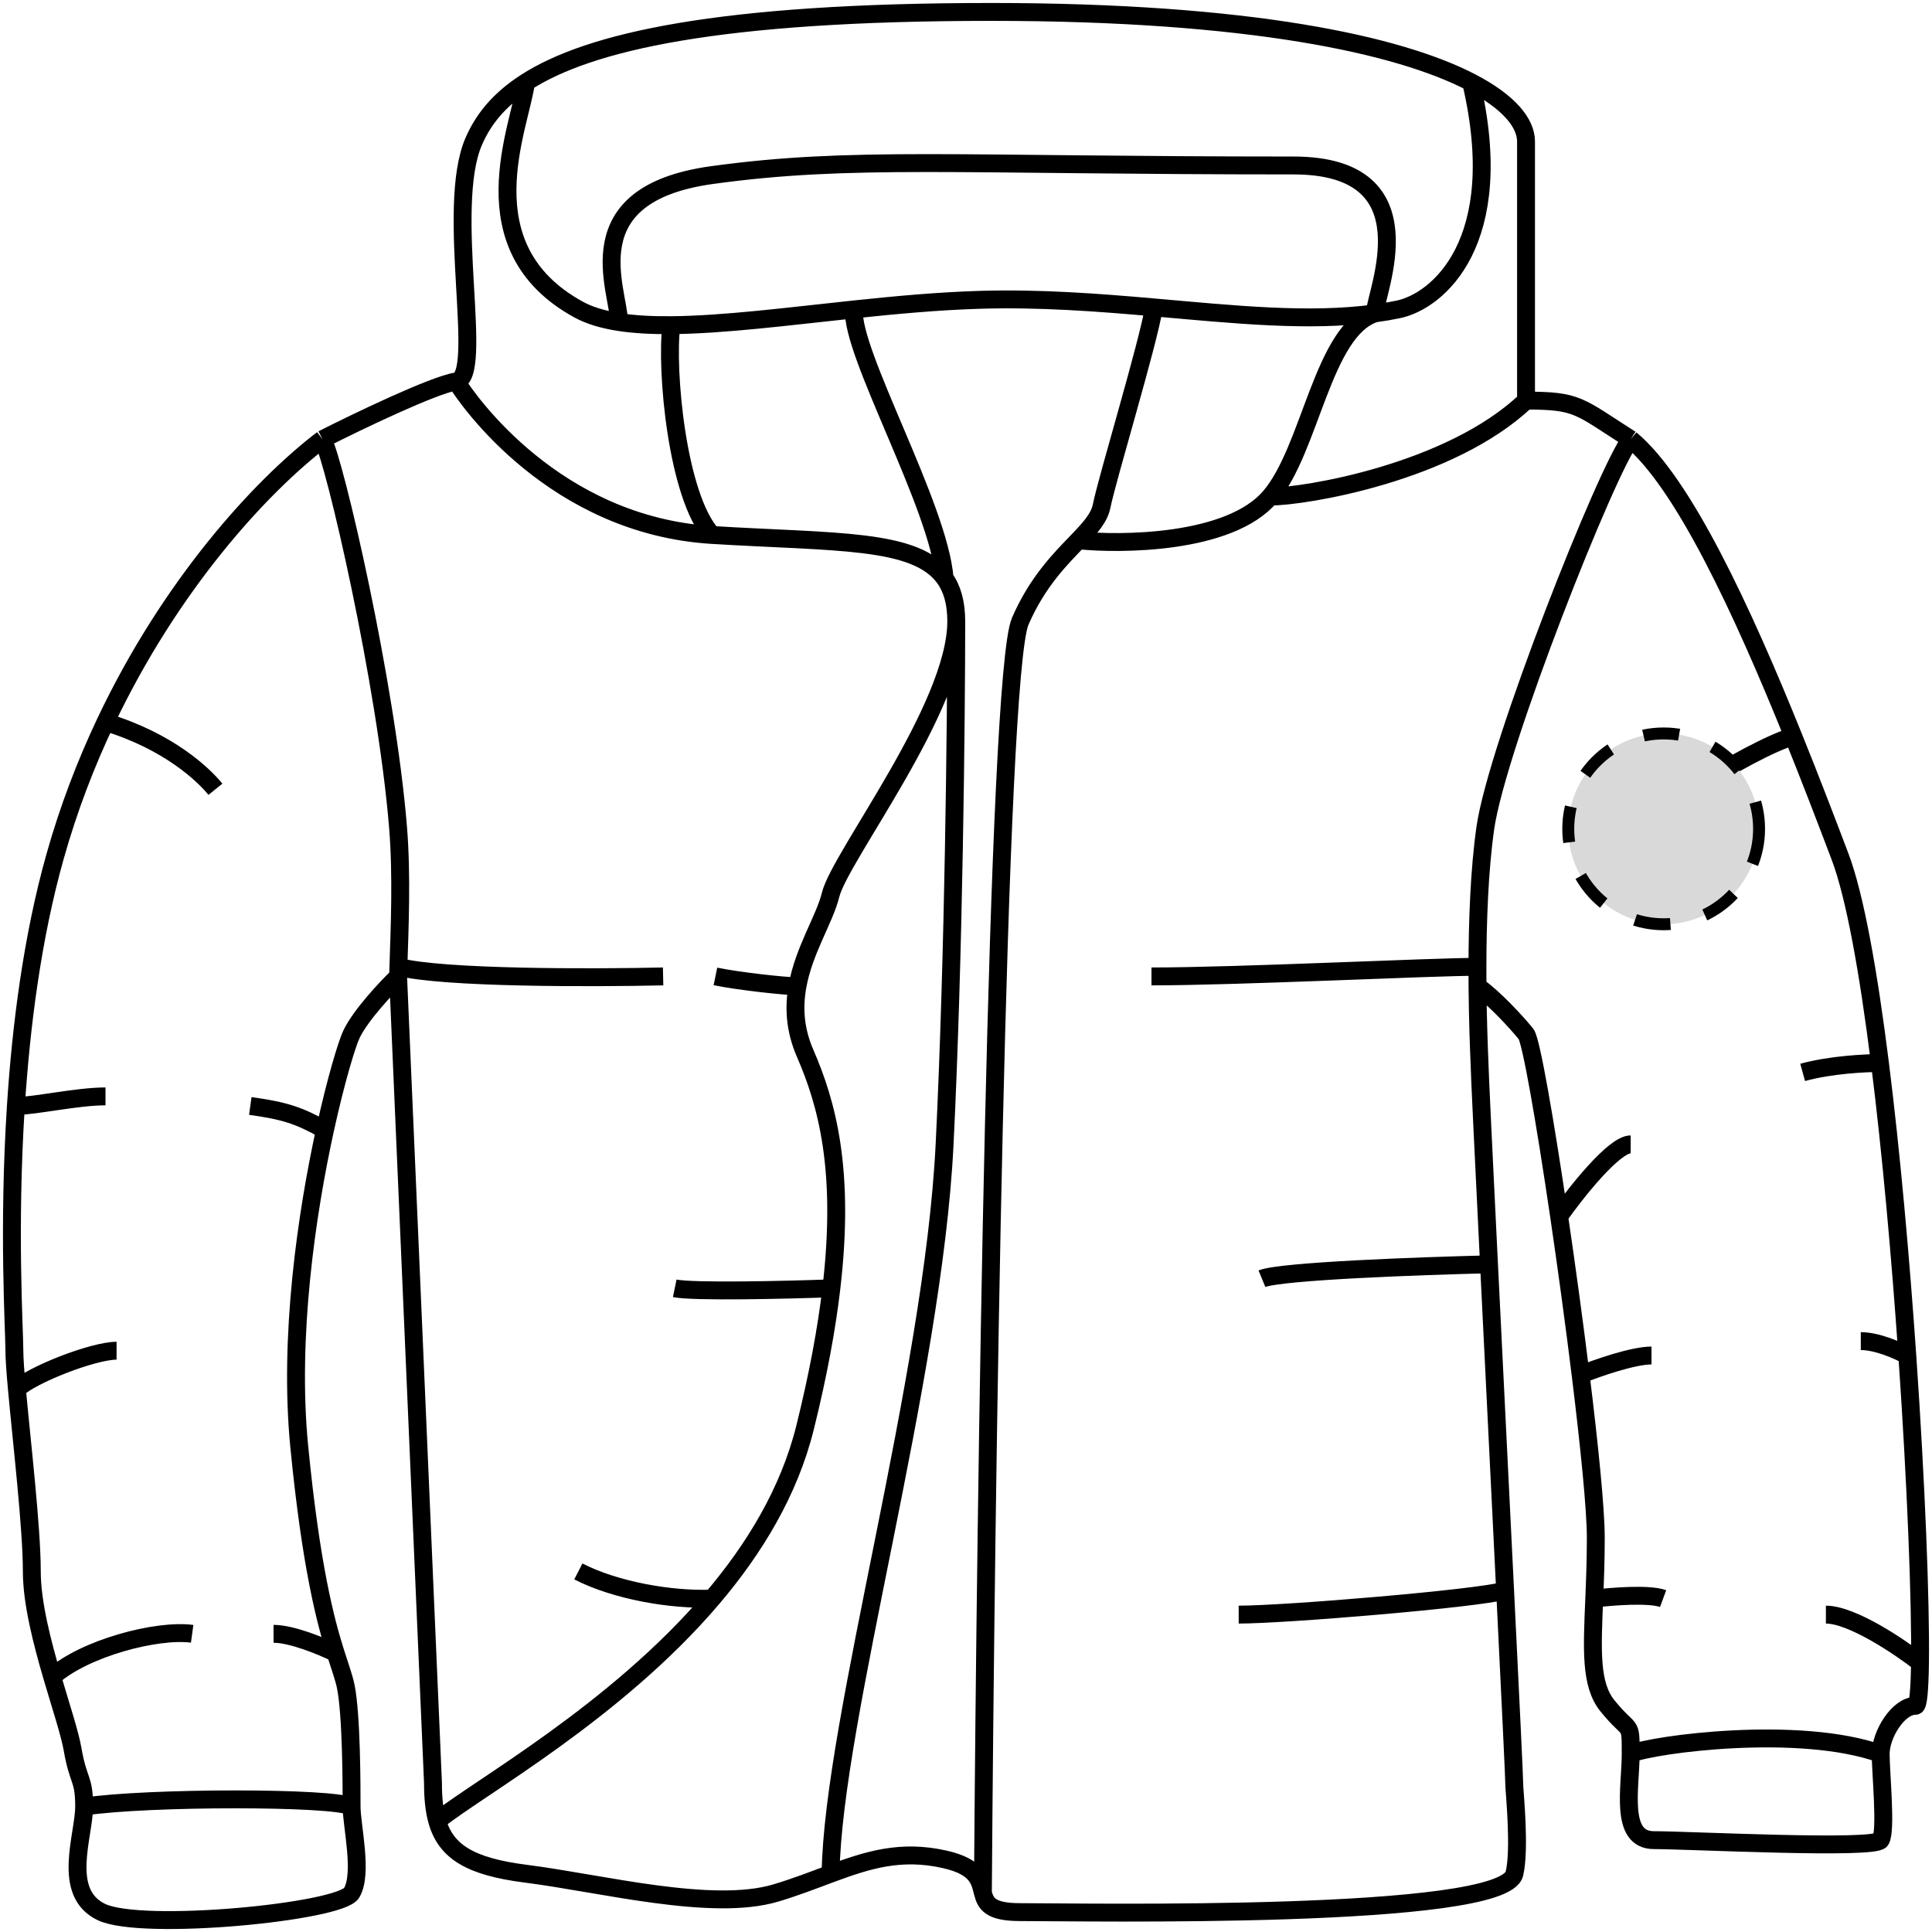 <svg width="162" height="162" viewBox="0 0 162 162" fill="none" xmlns="http://www.w3.org/2000/svg">
<path d="M27.044 36.833C28.018 38.443 32.406 57.353 33.381 69.424C33.705 73.427 33.507 77.983 33.406 81.069M27.044 36.833C29.969 35.35 36.307 32.303 38.257 31.982M27.044 36.833C21.805 40.83 14.271 49.091 8.846 60.549M136.734 36.833C134.784 39.247 125.521 62.584 124.546 69.424C124.04 72.978 123.891 77.292 123.885 81.069M136.734 36.833C132.346 34.04 132.347 33.591 127.959 33.591M136.734 36.833C141.143 40.49 146.107 51.193 150.371 61.756M123.89 82.702C123.914 85.491 124.004 87.84 124.059 89.14C124.059 89.692 124.403 96.82 124.855 106.015M123.89 82.702C125.246 83.633 127.179 85.737 127.959 86.702C128.384 87.229 129.553 93.965 130.735 101.991M123.89 82.702C123.886 82.172 123.884 81.626 123.885 81.069M33.381 81.874L36.306 149.493C36.306 150.736 36.404 151.792 36.659 152.688M33.381 81.874C32.406 82.813 30.261 85.093 29.481 86.702C29.111 87.465 28.181 90.484 27.248 94.749M33.381 81.874C33.388 81.619 33.397 81.35 33.406 81.069M7.055 151.482C7.055 149.044 6.568 149.47 6.081 146.653C5.856 145.357 5.116 143.123 4.381 140.618M7.055 151.482C7.055 153.919 5.106 158.724 8.518 160.333C11.931 161.943 28.506 160.333 29.481 158.724C30.456 157.114 29.481 153.091 29.481 151.482M7.055 151.482C12.418 150.677 28.018 150.677 29.481 151.482M29.481 151.482C29.481 149.872 29.482 143.837 28.994 141.423C28.838 140.651 28.533 139.839 28.142 138.606M136.734 147.056C136.734 144.216 136.734 145.446 134.784 143.032C133.341 141.246 133.5 138.359 133.68 134.044M136.734 147.056C136.734 149.896 135.759 154.298 138.684 154.298C141.609 154.298 157.21 155.103 157.697 154.298C158.185 153.493 157.697 148.665 157.697 147.056M136.734 147.056C138.684 146.251 150.872 144.618 157.697 147.056M157.697 147.056C157.697 145.446 159.16 143.032 160.622 143.032C160.843 143.032 160.963 141.706 160.993 139.411M38.257 31.982C40.694 31.579 37.282 17.497 39.719 11.864C40.473 10.123 41.739 8.42 44.107 6.898M38.257 31.982C39.232 33.591 46.544 44.052 59.707 44.857M127.959 33.591C127.959 30.349 127.959 16.29 127.959 11.864C127.959 10.333 126.559 8.561 123.355 6.898M127.959 33.591C121.621 39.626 109.434 41.638 106.509 41.638M59.707 44.857C56.782 41.638 55.807 31.001 56.295 27.266M59.707 44.857C70.071 45.49 76.809 45.126 79.205 48.478M80.183 52.099C80.183 50.559 79.852 49.383 79.205 48.478M80.183 52.099C80.181 60.146 79.983 80.184 79.205 95.956C78.233 115.672 69.832 144.239 69.645 157.114M80.183 52.099C80.183 59.342 70.433 71.815 69.645 75.034C69.141 77.092 67.41 79.655 66.866 82.702M44.107 6.898C49.401 3.497 60.204 1 83.108 1C104.791 1 117.298 3.754 123.355 6.898M44.107 6.898C43.619 10.657 38.99 20.717 48.495 25.946C49.424 26.458 50.575 26.796 51.907 27.003M123.355 6.898C126.497 20.313 120.545 25.263 117.234 25.946C116.594 26.078 115.944 26.188 115.284 26.277M51.907 27.003C51.907 24.337 48.007 16.29 59.707 14.68C71.408 13.071 79.978 13.875 108.459 13.875C120.159 13.875 115.284 24.596 115.284 26.277M51.907 27.003C53.21 27.205 54.685 27.28 56.295 27.266M115.284 26.277C109.738 27.028 103.481 26.368 96.758 25.776M115.284 26.277C110.896 27.719 109.921 37.614 106.509 41.638M82.416 158.724C82.152 157.736 82.032 156.543 79.208 155.907C75.521 155.077 72.756 155.959 69.645 157.114M82.416 158.724C82.653 159.612 83.007 160.333 85.546 160.333C90.908 160.333 126.041 161 126.984 157.114C127.472 155.103 126.995 150.298 126.984 149.896C126.984 149.351 126.649 142.398 126.205 133.375M82.416 158.724C82.647 125.06 83.596 56.606 85.546 52.099C86.995 48.749 88.962 46.822 90.421 45.303M96.758 25.776C92.081 25.365 87.179 24.987 82.133 25.141C78.664 25.247 75.093 25.577 71.608 25.946M96.758 25.776C96.271 28.826 92.858 40.029 92.371 42.443C92.173 43.421 91.415 44.267 90.421 45.303M90.421 45.303C93.833 45.662 103.096 45.662 106.509 41.638M56.295 27.266C60.666 27.23 66.027 26.537 71.608 25.946M79.205 48.478C78.72 42.443 71.322 29.567 71.608 25.946M69.645 157.114C68.231 157.639 66.746 158.221 65.07 158.724C59.707 160.334 50.444 157.919 44.107 157.114C39.408 156.518 37.389 155.258 36.659 152.688M36.659 152.688C40.145 149.889 51.589 143.584 59.707 134.044M8.846 60.549C7.202 64.021 5.752 67.786 4.618 71.815C2.7 78.629 1.763 86.059 1.332 92.737M8.846 60.549C14.163 62.158 17.088 64.975 18.063 66.182M27.248 94.749C25.72 101.734 24.186 112.062 25.093 121.305C26.088 131.437 27.31 135.978 28.142 138.606M27.248 94.749C25.093 93.542 23.913 93.14 20.988 92.737M1.332 92.737C0.667 103.037 1.206 111.549 1.206 113.258C1.206 113.933 1.29 115.07 1.418 116.476M1.332 92.737C2.95 92.737 6.453 91.933 8.846 91.933M1.418 116.476C1.823 120.936 2.668 128.095 2.668 131.766C2.668 134.372 3.52 137.681 4.381 140.618M1.418 116.476C2.668 115.269 7.825 113.258 9.775 113.258M4.381 140.618C7.055 138.204 13.188 136.594 16.113 136.997M28.142 138.606C27.058 138.069 24.498 136.997 22.938 136.997M59.707 134.044C63.258 129.872 66.172 125.082 67.507 119.695C68.614 115.232 69.317 111.381 69.711 108.027M59.707 134.044C56.295 134.18 51.625 133.376 48.495 131.766M69.711 108.027C70.881 98.078 69.331 92.507 67.507 88.311C66.629 86.29 66.559 84.419 66.866 82.702M69.711 108.027C65.983 108.161 58.137 108.349 56.577 108.027M66.866 82.702C65.839 82.702 61.939 82.276 59.989 81.874M55.602 81.874C49.742 82.008 37.1 82.035 33.406 81.069M123.885 81.069C119.953 81.069 103.865 81.874 96.553 81.874M124.855 106.015C119.158 106.149 107.375 106.578 105.815 107.222M124.855 106.015C125.275 114.557 125.788 124.883 126.205 133.375M126.205 133.375C123.885 134.044 107.765 135.387 103.865 135.387M130.735 101.991C132.153 99.98 135.338 95.956 136.734 95.956M130.735 101.991C131.369 106.299 132.007 110.978 132.537 115.269M157.635 89.14C156.677 81.52 155.546 75.146 154.285 71.815C153.084 68.644 151.765 65.207 150.371 61.756M157.635 89.14C156.449 89.132 153.494 89.277 151.154 89.921M157.635 89.14C158.582 96.674 159.36 105.427 159.929 113.66M150.371 61.756C148.717 62.158 144.329 64.572 143.354 65.377M132.537 115.269C133.28 121.301 133.809 126.565 133.809 128.95C133.809 130.834 133.743 132.527 133.68 134.044M132.537 115.269C133.867 114.733 136.919 113.66 138.479 113.66M159.929 113.66C159.211 113.257 157.425 112.453 156.029 112.453M159.929 113.66C160.673 124.431 161.058 134.313 160.993 139.411M133.68 134.044C135.117 133.865 138.284 133.614 139.454 134.044M160.993 139.411C159.274 138.069 155.291 135.387 153.104 135.387" stroke="black" stroke-width="1.5"/>
<circle cx="139.5" cy="69.5" r="8" fill="#D9D9D9" stroke="black" stroke-dasharray="3 3"/>
</svg>
